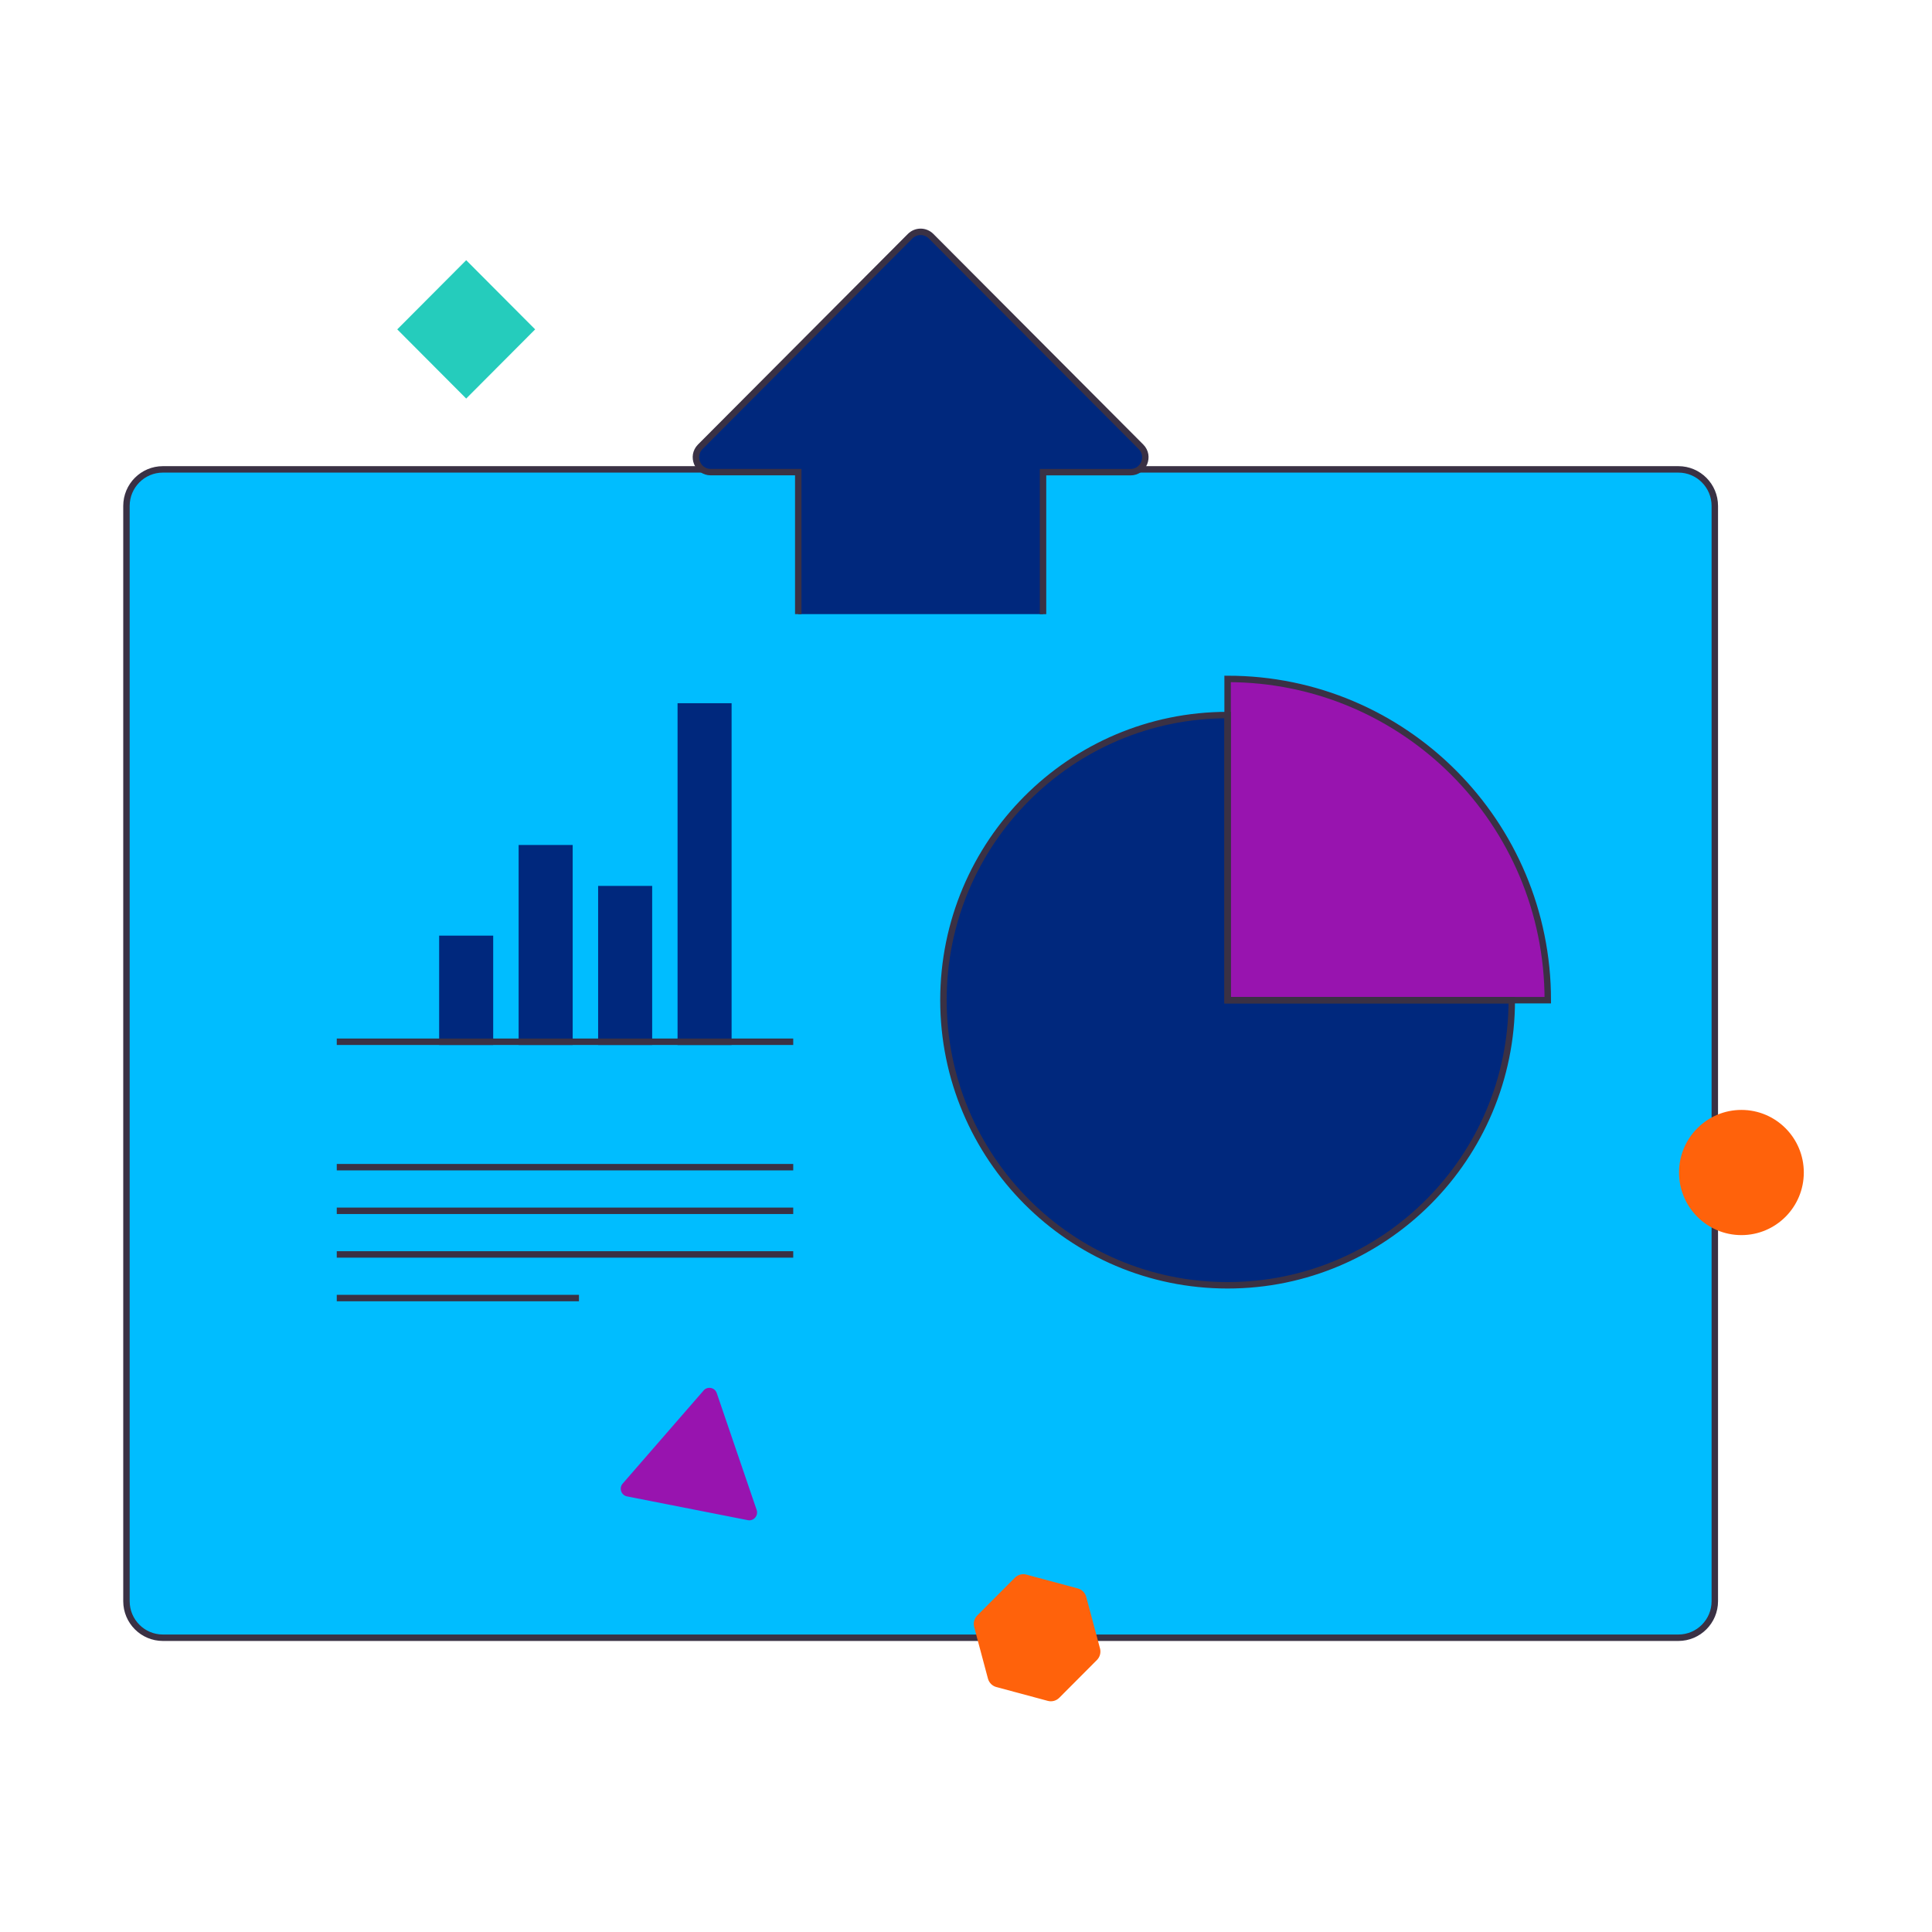 <?xml version="1.0" encoding="UTF-8"?>
<svg xmlns="http://www.w3.org/2000/svg" width="300" height="300" viewBox="0 0 300 300" fill="none">
  <path d="M260.618 72.885H25.293C22.169 72.885 19.636 75.426 19.636 78.561V248.631C19.636 251.766 22.169 254.307 25.293 254.307H260.618C263.743 254.307 266.275 251.766 266.275 248.631V78.561C266.275 75.426 263.743 72.885 260.618 72.885Z" fill="#00BDFF"></path>
  <path d="M260.618 72.885H25.293C22.169 72.885 19.636 75.426 19.636 78.561V248.631C19.636 251.766 22.169 254.307 25.293 254.307H260.618C263.743 254.307 266.275 251.766 266.275 248.631V78.561C266.275 75.426 263.743 72.885 260.618 72.885Z" stroke="#3A3144" stroke-miterlimit="10"></path>
  <path d="M113.102 109.695H105.711V161.769H113.102V109.695Z" fill="#CCCCCC" stroke="#00287D" stroke-miterlimit="10"></path>
  <path d="M100.768 138.063H93.377V161.763H100.768V138.063Z" fill="#CCCCCC" stroke="#00287D" stroke-miterlimit="10"></path>
  <path d="M88.425 131.709H81.034V161.763H88.425V131.709Z" fill="#CCCCCC" stroke="#00287D" stroke-miterlimit="10"></path>
  <path d="M76.082 145.785H68.691V161.763H76.082V145.785Z" fill="#CCCCCC" stroke="#00287D" stroke-miterlimit="10"></path>
  <path d="M190.623 111.033C166.254 111.033 146.496 130.857 146.496 155.307C146.496 179.757 166.254 199.581 190.623 199.581C214.991 199.581 234.749 179.757 234.749 155.307H190.623V111.033Z" fill="#00287D"></path>
  <path d="M190.622 105.423V155.307H240.34C240.34 127.755 218.082 105.423 190.622 105.423Z" fill="#9814AF"></path>
  <path d="M113.102 109.695H105.711V161.769H113.102V109.695Z" fill="#00287D"></path>
  <path d="M100.768 138.063H93.377V161.763H100.768V138.063Z" fill="#00287D"></path>
  <path d="M88.425 131.709H81.034V161.763H88.425V131.709Z" fill="#00287D"></path>
  <path d="M76.082 145.785H68.691V161.763H76.082V145.785Z" fill="#00287D"></path>
  <path d="M190.623 111.033C166.254 111.033 146.496 130.857 146.496 155.307C146.496 179.757 166.254 199.581 190.623 199.581C214.991 199.581 234.749 179.757 234.749 155.307H190.623V111.033Z" stroke="#3A3144" stroke-miterlimit="10"></path>
  <path d="M190.622 105.423V155.307H240.34C240.34 127.755 218.082 105.423 190.622 105.423Z" stroke="#3A3144" stroke-miterlimit="10"></path>
  <path d="M52.292 161.763H123.173" stroke="#3A3144" stroke-miterlimit="10"></path>
  <path d="M52.292 181.239H123.173" stroke="#3A3144" stroke-miterlimit="10"></path>
  <path d="M52.292 188.013H123.173" stroke="#3A3144" stroke-miterlimit="10"></path>
  <path d="M52.292 194.787H123.173" stroke="#3A3144" stroke-miterlimit="10"></path>
  <path d="M52.292 201.561H89.901" stroke="#3A3144" stroke-miterlimit="10"></path>
  <path d="M109.253 215.919L96.689 230.373C96.079 231.075 96.455 232.179 97.364 232.359L116.118 236.049C117.032 236.229 117.792 235.347 117.493 234.465L111.298 216.321C110.999 215.439 109.856 215.211 109.247 215.919H109.253Z" fill="#9814AF"></path>
  <path d="M164.483 263.631L170.331 257.763C170.798 257.295 170.977 256.617 170.81 255.975L168.669 247.959C168.495 247.323 167.999 246.819 167.365 246.651L159.376 244.503C158.742 244.329 158.06 244.515 157.594 244.983L151.745 250.851C151.279 251.319 151.1 251.997 151.267 252.639L153.408 260.655C153.581 261.291 154.078 261.795 154.712 261.963L162.701 264.111C163.335 264.285 164.016 264.099 164.483 263.631Z" fill="#FF620B"></path>
  <path d="M83.098 51.146L72.391 40.403L61.685 51.146L72.391 61.888L83.098 51.146Z" fill="#25CCBC"></path>
  <path d="M270.407 191.787C275.757 191.787 280.094 187.435 280.094 182.067C280.094 176.699 275.757 172.347 270.407 172.347C265.057 172.347 260.719 176.699 260.719 182.067C260.719 187.435 265.057 191.787 270.407 191.787Z" fill="#FF620B"></path>
  <path d="M177.174 69.381L144.577 36.675C143.68 35.775 142.227 35.775 141.33 36.675L108.739 69.375C107.292 70.827 108.314 73.311 110.365 73.311H123.952V95.361H161.967V73.311H175.553C177.599 73.311 178.621 70.827 177.18 69.375L177.174 69.381Z" fill="#00287D"></path>
  <path d="M161.961 95.367V73.317H175.547C177.593 73.317 178.615 70.833 177.174 69.381L144.577 36.675C143.68 35.775 142.227 35.775 141.33 36.675L108.739 69.375C107.292 70.827 108.314 73.311 110.365 73.311H123.952V95.361" stroke="#3A3144" stroke-miterlimit="10"></path>
</svg>
